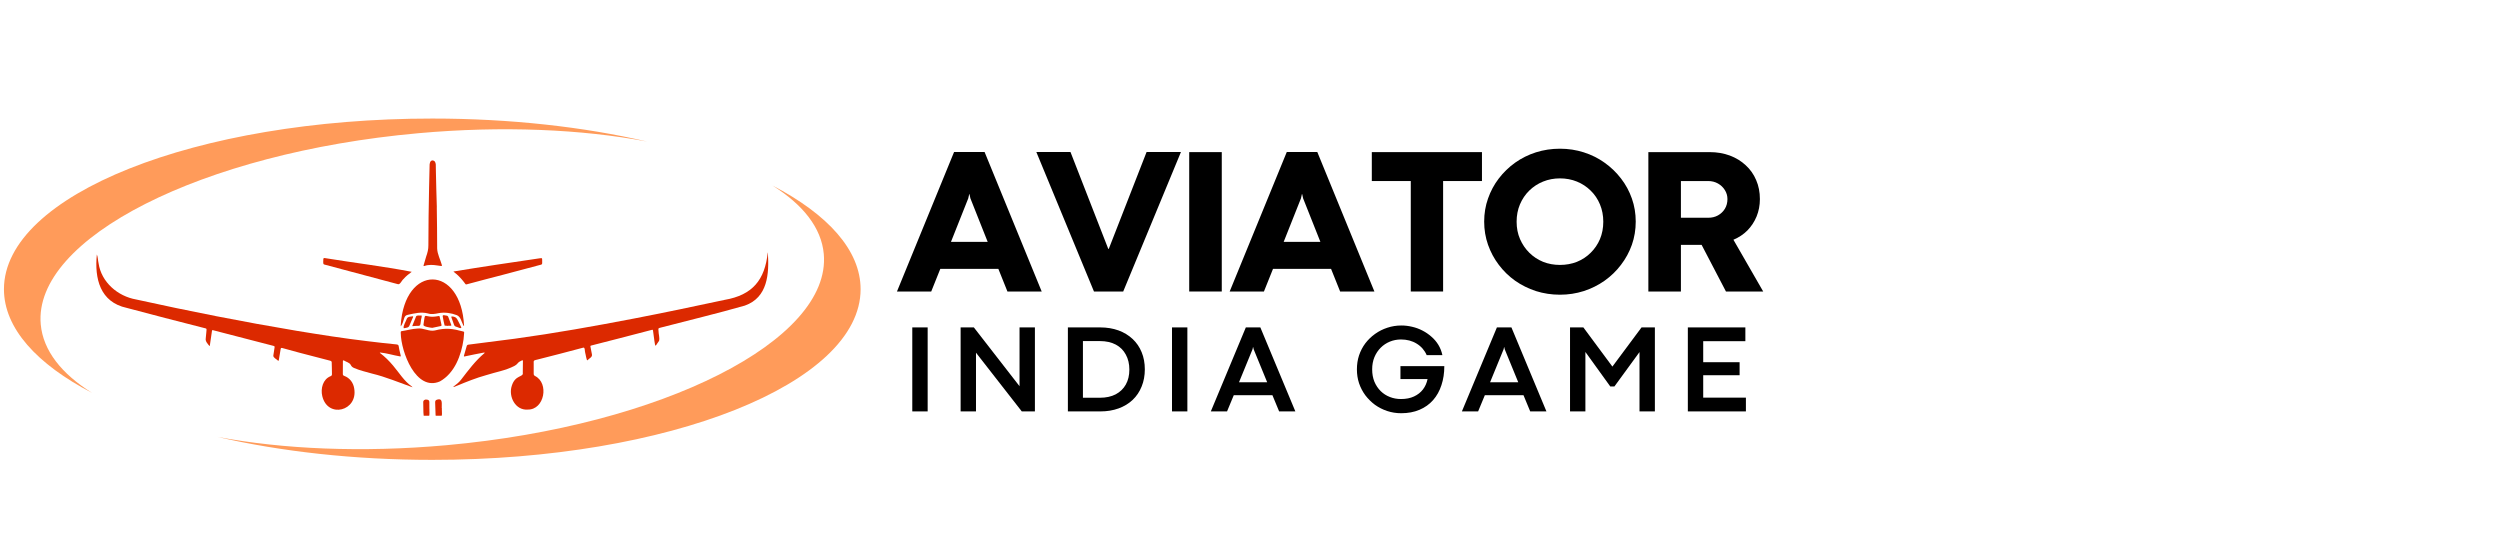<svg xmlns="http://www.w3.org/2000/svg" xmlns:xlink="http://www.w3.org/1999/xlink" width="488" viewBox="0 0 366 78.75" height="105" preserveAspectRatio="xMidYMid meet"><defs><g></g><clipPath id="e5960e9993"><path d="M 0.578 17.34 L 95 17.34 L 95 58 L 0.578 58 Z M 0.578 17.34 " clip-rule="nonzero"></path></clipPath><clipPath id="279e8dcf6c"><path d="M 31 27 L 126 27 L 126 67.43 L 31 67.43 Z M 31 27 " clip-rule="nonzero"></path></clipPath><clipPath id="5b1c903bd2"><path d="M 66 36 L 112.773 36 L 112.773 60 L 66 60 Z M 66 36 " clip-rule="nonzero"></path></clipPath><clipPath id="bfbbe33b4a"><path d="M 14.09 37 L 61 37 L 61 60 L 14.09 60 Z M 14.09 37 " clip-rule="nonzero"></path></clipPath><clipPath id="36e0047377"><path d="M 62 23.484 L 65 23.484 L 65 39 L 62 39 Z M 62 23.484 " clip-rule="nonzero"></path></clipPath><clipPath id="7b6a322bd0"><path d="M 63 58 L 65 58 L 65 60.863 L 63 60.863 Z M 63 58 " clip-rule="nonzero"></path></clipPath><clipPath id="57478b9071"><path d="M 61 58 L 63 58 L 63 60.863 L 61 60.863 Z M 61 58 " clip-rule="nonzero"></path></clipPath></defs><g clip-path="url(#e5960e9993)"><path fill="#ff9b5a" d="M 5.965 47.492 C 4.832 34.883 29.574 22.355 61.23 19.504 C 73.574 18.395 85.145 18.918 94.734 20.723 C 85.492 18.582 74.746 17.355 63.285 17.355 C 28.664 17.355 0.578 28.543 0.578 42.34 C 0.578 48.051 5.391 53.316 13.48 57.52 C 9.012 54.727 6.312 51.328 5.965 47.492 Z M 5.965 47.492 " fill-opacity="1" fill-rule="nonzero"></path></g><g clip-path="url(#279e8dcf6c)"><path fill="#ff9b5a" d="M 113.086 27.16 C 117.559 29.957 120.258 33.352 120.602 37.184 C 121.734 49.797 96.996 62.332 65.336 65.18 C 52.996 66.285 41.422 65.762 31.832 63.961 C 41.066 66.098 51.836 67.324 63.285 67.324 C 97.91 67.324 125.992 56.137 125.992 42.34 C 125.992 36.629 121.176 31.367 113.086 27.16 Z M 113.086 27.16 " fill-opacity="1" fill-rule="nonzero"></path></g><g clip-path="url(#5b1c903bd2)"><path fill="#dc2900" d="M 112.422 37.086 C 112.418 37.039 112.406 36.992 112.398 36.945 C 111.996 40.98 110.16 43.199 106.098 43.898 C 101.672 44.848 97.242 45.781 92.797 46.637 C 87.008 47.75 81.203 48.789 75.367 49.586 C 73.75 49.801 72.137 49.992 70.523 50.207 C 69.875 50.293 69.227 50.383 68.578 50.457 C 68.426 50.477 68.359 50.543 68.32 50.684 C 68.195 51.148 68.055 51.609 67.922 52.07 C 67.891 52.168 67.914 52.203 68.012 52.184 C 68.98 51.996 69.938 51.766 70.91 51.602 C 70.938 51.605 70.953 51.664 70.941 51.684 C 69.598 52.805 68.555 54.219 67.492 55.598 C 67.18 56.016 66.754 56.309 66.348 56.629 C 66.469 56.688 66.562 56.598 66.668 56.57 C 66.746 56.551 66.82 56.512 66.891 56.48 C 68.301 55.895 69.715 55.324 71.188 54.918 C 72.566 54.473 74.035 54.246 75.328 53.562 C 75.5 53.469 75.656 53.359 75.777 53.199 C 75.941 52.977 76.184 52.871 76.426 52.758 C 76.504 52.719 76.555 52.758 76.555 52.848 C 76.547 53.422 76.539 53.996 76.535 54.57 C 76.668 55.258 75.43 54.84 74.926 56.477 C 74.402 58.043 75.453 60.109 77.254 59.961 C 79.715 60.016 80.418 56.09 78.332 55.047 C 78.172 54.969 78.129 54.855 78.133 54.688 C 78.141 54.16 78.133 53.633 78.133 53.105 C 78.082 52.707 78.328 52.734 78.629 52.652 C 80.875 52.086 83.113 51.504 85.348 50.906 C 85.684 50.754 85.59 51.465 85.676 51.66 C 85.73 51.77 85.875 52.922 86.016 52.734 C 86.238 52.469 86.75 52.297 86.66 51.887 C 86.578 51.52 86.516 51.145 86.445 50.773 C 86.422 50.641 86.434 50.617 86.57 50.582 C 89.285 49.906 91.984 49.18 94.691 48.484 C 94.949 48.418 95.203 48.352 95.457 48.285 C 95.551 48.262 95.582 48.281 95.598 48.379 C 95.676 48.887 95.73 49.402 95.805 49.914 C 95.953 51.082 95.98 50.535 96.488 49.902 C 96.605 49.434 96.406 48.922 96.406 48.441 C 96.371 48.027 96.34 48.066 96.746 47.957 C 100.844 46.883 104.977 45.906 109.047 44.738 C 112.418 43.551 112.602 40.055 112.422 37.086 Z M 112.422 37.086 " fill-opacity="1" fill-rule="nonzero"></path></g><g clip-path="url(#bfbbe33b4a)"><path fill="#dc2900" d="M 60.297 56.586 C 59.152 55.789 58.438 54.57 57.551 53.527 C 56.984 52.848 56.352 52.223 55.648 51.691 C 55.625 51.672 55.621 51.629 55.605 51.602 C 56.586 51.688 57.578 52.012 58.562 52.176 C 58.66 52.195 58.688 52.16 58.668 52.07 C 58.602 51.793 58.531 51.516 58.469 51.234 C 58.43 51.043 58.398 50.852 58.363 50.66 C 58.34 50.461 58.172 50.438 58.004 50.418 C 56.602 50.277 55.199 50.125 53.797 49.949 C 50.336 49.539 46.895 49 43.453 48.434 C 35.574 47.117 27.734 45.566 19.934 43.844 C 17.234 43.371 14.844 41.32 14.43 38.543 C 14.328 38.117 14.344 37.645 14.18 37.25 C 13.82 40.777 14.641 44.238 18.566 45.078 C 22.297 46.078 26.035 47.039 29.777 47.992 C 30.305 48.133 30.262 48.023 30.207 48.641 C 30.18 48.938 30.148 49.234 30.121 49.531 C 30.039 49.992 30.41 50.324 30.664 50.66 C 30.684 50.641 30.715 50.621 30.719 50.594 C 30.836 49.883 30.938 49.168 31.031 48.453 C 31.047 48.34 31.09 48.312 31.195 48.344 C 31.598 48.445 31.992 48.555 32.395 48.656 C 34.941 49.324 37.5 49.969 40.047 50.637 C 40.191 50.688 40.219 50.719 40.199 50.859 C 40.137 51.258 40.07 51.652 40.016 52.051 C 39.988 52.379 40.484 52.566 40.68 52.785 C 40.758 52.844 40.801 52.824 40.816 52.73 C 40.902 52.199 41 51.668 41.082 51.137 C 41.113 50.918 41.168 50.91 41.352 50.957 C 42.168 51.18 42.984 51.418 43.805 51.629 C 45.312 52.027 46.82 52.414 48.328 52.805 C 48.43 52.82 48.52 52.883 48.559 52.977 C 48.602 53.566 48.57 54.172 48.598 54.766 C 48.602 54.922 48.555 55.012 48.398 55.074 C 47.262 55.52 46.918 56.895 47.18 57.988 C 47.98 61.328 52.438 60.164 51.855 56.867 C 51.727 56.02 51.199 55.324 50.391 55.027 C 50.246 54.98 50.191 54.895 50.191 54.746 C 50.199 54.449 50.195 54.148 50.195 53.852 C 50.195 53.527 50.195 53.207 50.199 52.887 C 50.199 52.754 50.25 52.723 50.371 52.785 C 50.695 52.996 51.168 53.07 51.355 53.434 C 51.449 53.645 51.617 53.781 51.824 53.867 C 52.676 54.242 53.586 54.441 54.477 54.695 C 56.508 55.184 58.434 56.008 60.391 56.699 C 60.359 56.664 60.336 56.613 60.297 56.586 Z M 60.297 56.586 " fill-opacity="1" fill-rule="nonzero"></path></g><path fill="#dc2900" d="M 67.953 48.672 C 67.957 48.59 67.918 48.555 67.832 48.535 C 66.277 48.113 65.262 47.965 63.668 48.379 C 62.812 48.57 62 47.984 61.133 48.098 C 60.324 48.133 59.551 48.375 58.758 48.488 C 58.641 48.527 58.664 48.684 58.672 48.781 C 58.707 51.477 60.883 57.375 64.406 55.836 C 66.57 54.621 67.535 52.004 67.867 49.664 C 67.91 49.336 67.922 49.004 67.953 48.672 Z M 67.953 48.672 " fill-opacity="1" fill-rule="nonzero"></path><path fill="#dc2900" d="M 58.691 47.758 C 58.941 47.438 59.043 46.988 59.172 46.598 C 59.246 46.312 59.398 46.145 59.699 46.09 C 60.664 45.875 61.656 45.625 62.648 45.887 C 63.152 46.055 63.707 45.957 64.211 45.848 C 65.098 45.68 66.039 45.82 66.875 46.137 C 67.461 46.383 67.547 47.09 67.812 47.598 C 67.844 47.641 67.875 47.742 67.941 47.699 C 67.492 38.723 59.234 38.598 58.664 47.633 C 58.66 47.68 58.664 47.719 58.691 47.758 Z M 58.691 47.758 " fill-opacity="1" fill-rule="nonzero"></path><path fill="#dc2900" d="M 68.066 41.488 C 68.195 41.66 68.195 41.664 68.406 41.605 C 70.117 41.129 71.84 40.707 73.555 40.25 C 75.352 39.781 77.145 39.305 78.934 38.82 C 79.438 38.715 79.375 38.699 79.375 38.184 C 79.363 37.762 79.414 37.762 78.949 37.824 C 74.758 38.441 70.559 39.059 66.379 39.75 C 66.52 39.895 66.695 40.004 66.848 40.137 C 67.305 40.543 67.707 40.996 68.066 41.488 Z M 68.066 41.488 " fill-opacity="1" fill-rule="nonzero"></path><path fill="#dc2900" d="M 47.52 38.738 C 51.09 39.699 54.664 40.648 58.238 41.598 C 58.562 41.73 58.82 41.047 59.07 40.852 C 59.418 40.441 59.855 40.113 60.273 39.793 C 56.137 38.992 51.863 38.484 47.676 37.801 C 47.266 37.699 47.34 37.898 47.328 38.227 C 47.324 38.227 47.324 38.227 47.32 38.227 C 47.336 38.434 47.254 38.691 47.52 38.738 Z M 47.52 38.738 " fill-opacity="1" fill-rule="nonzero"></path><g clip-path="url(#36e0047377)"><path fill="#dc2900" d="M 62.137 38.938 C 63.391 38.484 64.895 39.215 64.691 38.812 C 64.469 38 64.031 37.227 64 36.379 C 64.012 34.371 63.965 32.363 63.945 30.355 C 63.949 30.355 63.949 30.355 63.953 30.355 C 63.883 28.555 63.859 26.754 63.812 24.957 C 63.754 24.48 63.996 23.559 63.324 23.484 C 62.941 23.496 62.879 23.988 62.891 24.301 C 62.867 25.32 62.844 26.344 62.82 27.363 C 62.754 30.207 62.723 33.051 62.715 35.895 C 62.73 36.48 62.582 37.027 62.387 37.57 C 62.266 37.988 62.141 38.406 62.02 38.824 C 61.988 38.941 62.02 38.973 62.137 38.938 Z M 62.137 38.938 " fill-opacity="1" fill-rule="nonzero"></path></g><path fill="#dc2900" d="M 64.184 46.273 C 61.914 46.73 62.324 45.301 61.992 47.578 C 61.977 47.82 62.996 47.977 63.289 47.996 C 63.656 47.914 64.102 47.824 64.547 47.727 C 64.629 47.707 64.656 47.645 64.637 47.566 C 64.551 47.18 64.465 46.789 64.375 46.398 C 64.348 46.266 64.316 46.25 64.184 46.273 Z M 64.184 46.273 " fill-opacity="1" fill-rule="nonzero"></path><g clip-path="url(#7b6a322bd0)"><path fill="#dc2900" d="M 64.695 59.773 C 64.688 59.773 64.68 59.773 64.672 59.773 C 64.633 59.156 64.91 58.168 63.906 58.539 C 63.727 58.613 63.703 58.777 63.707 58.945 C 63.727 59.551 63.742 60.16 63.77 60.766 C 63.785 61.082 63.957 61.215 64.273 61.184 C 64.926 61.148 64.633 60.215 64.695 59.773 Z M 64.695 59.773 " fill-opacity="1" fill-rule="nonzero"></path></g><g clip-path="url(#57478b9071)"><path fill="#dc2900" d="M 62.867 59.863 C 62.863 59.863 62.859 59.863 62.859 59.863 C 62.859 59.531 62.863 59.199 62.855 58.867 C 62.852 58.652 62.762 58.555 62.559 58.512 C 62.27 58.434 61.93 58.57 61.961 58.91 C 62 59.57 61.945 60.238 62.031 60.895 C 62.062 61.234 62.613 61.309 62.785 61.043 C 62.941 60.68 62.84 60.25 62.867 59.863 Z M 62.867 59.863 " fill-opacity="1" fill-rule="nonzero"></path></g><path fill="#dc2900" d="M 60.391 47.754 C 61.59 47.59 61.5 48.031 61.645 46.777 C 61.664 46.578 61.789 46.395 61.715 46.184 C 61.488 46.234 61.031 46.098 60.914 46.328 C 60.734 46.773 60.555 47.219 60.379 47.664 C 60.359 47.711 60.367 47.75 60.391 47.754 Z M 60.391 47.754 " fill-opacity="1" fill-rule="nonzero"></path><path fill="#dc2900" d="M 65.379 46.207 C 65.199 46.215 64.754 45.996 64.816 46.332 C 64.898 46.781 64.977 47.23 65.094 47.668 C 65.262 47.684 65.43 47.699 65.598 47.715 C 65.598 47.707 65.598 47.699 65.598 47.688 C 65.703 47.66 66.113 47.77 66.074 47.594 C 65.926 47.199 65.777 46.805 65.629 46.406 C 65.582 46.289 65.504 46.223 65.379 46.207 Z M 65.379 46.207 " fill-opacity="1" fill-rule="nonzero"></path><path fill="#dc2900" d="M 60.473 46.297 C 60.164 46.359 59.719 46.316 59.562 46.648 C 59.48 46.957 58.934 47.824 59.121 48.055 C 59.469 47.98 59.836 48.008 59.961 47.617 C 60.09 47.312 60.23 47.008 60.348 46.699 C 60.398 46.57 60.512 46.457 60.473 46.297 Z M 60.473 46.297 " fill-opacity="1" fill-rule="nonzero"></path><path fill="#dc2900" d="M 66.473 47.559 C 66.523 47.695 66.617 47.781 66.762 47.824 C 66.918 47.832 67.547 48.223 67.535 47.926 C 67.371 47.527 67.137 47.152 66.949 46.762 C 66.797 46.457 66.531 46.355 66.215 46.332 C 66.078 46.324 66.047 46.355 66.094 46.488 C 66.215 46.848 66.344 47.199 66.473 47.559 Z M 66.473 47.559 " fill-opacity="1" fill-rule="nonzero"></path><g fill="#000000" fill-opacity="1"><g transform="translate(131.238, 42.676)"><g><path d="M 21.266 0 L 16.25 0 L 14.922 -3.312 L 6.422 -3.312 L 5.094 0 L 0.078 0 L 8.438 -20.422 L 12.906 -20.422 Z M 10.516 -13.641 L 7.984 -7.266 L 13.359 -7.266 L 10.828 -13.641 L 10.688 -14.266 L 10.656 -14.266 Z M 10.516 -13.641 "></path></g></g></g><g fill="#000000" fill-opacity="1"><g transform="translate(151.563, 42.676)"><g><path d="M 12.875 0 L 8.594 0 L 0.156 -20.422 L 5.156 -20.422 L 10.688 -6.234 L 10.766 -6.25 L 16.297 -20.422 L 21.328 -20.422 Z M 12.875 0 "></path></g></g></g><g fill="#000000" fill-opacity="1"><g transform="translate(172.023, 42.676)"><g><path d="M 6.844 0 L 2.078 0 L 2.078 -20.406 L 6.844 -20.406 Z M 6.844 0 "></path></g></g></g><g fill="#000000" fill-opacity="1"><g transform="translate(179.946, 42.676)"><g><path d="M 21.266 0 L 16.25 0 L 14.922 -3.312 L 6.422 -3.312 L 5.094 0 L 0.078 0 L 8.438 -20.422 L 12.906 -20.422 Z M 10.516 -13.641 L 7.984 -7.266 L 13.359 -7.266 L 10.828 -13.641 L 10.688 -14.266 L 10.656 -14.266 Z M 10.516 -13.641 "></path></g></g></g><g fill="#000000" fill-opacity="1"><g transform="translate(200.271, 42.676)"><g><path d="M 11 0 L 6.266 0 L 6.266 -16.172 L 0.562 -16.172 L 0.562 -20.406 L 16.688 -20.406 L 16.688 -16.172 L 11 -16.172 Z M 11 0 "></path></g></g></g><g fill="#000000" fill-opacity="1"><g transform="translate(216.502, 42.676)"><g><path d="M 11.875 0.469 C 10.645 0.469 9.473 0.289 8.359 -0.062 C 7.254 -0.426 6.238 -0.93 5.312 -1.578 C 4.395 -2.234 3.598 -3.008 2.922 -3.906 C 2.242 -4.801 1.719 -5.781 1.344 -6.844 C 0.969 -7.914 0.781 -9.047 0.781 -10.234 C 0.781 -11.422 0.969 -12.547 1.344 -13.609 C 1.719 -14.68 2.242 -15.66 2.922 -16.547 C 3.598 -17.43 4.395 -18.203 5.312 -18.859 C 6.238 -19.516 7.254 -20.02 8.359 -20.375 C 9.473 -20.727 10.645 -20.906 11.875 -20.906 C 13.094 -20.906 14.254 -20.727 15.359 -20.375 C 16.473 -20.02 17.488 -19.516 18.406 -18.859 C 19.332 -18.203 20.133 -17.43 20.812 -16.547 C 21.5 -15.66 22.031 -14.68 22.406 -13.609 C 22.781 -12.547 22.969 -11.422 22.969 -10.234 C 22.969 -9.047 22.781 -7.914 22.406 -6.844 C 22.031 -5.781 21.5 -4.801 20.812 -3.906 C 20.133 -3.008 19.332 -2.234 18.406 -1.578 C 17.488 -0.93 16.473 -0.426 15.359 -0.062 C 14.254 0.289 13.094 0.469 11.875 0.469 Z M 11.875 -3.891 C 12.758 -3.891 13.586 -4.039 14.359 -4.344 C 15.129 -4.656 15.801 -5.098 16.375 -5.672 C 16.957 -6.242 17.41 -6.91 17.734 -7.672 C 18.055 -8.441 18.219 -9.289 18.219 -10.219 C 18.219 -11.133 18.055 -11.977 17.734 -12.75 C 17.41 -13.531 16.957 -14.203 16.375 -14.766 C 15.801 -15.336 15.129 -15.781 14.359 -16.094 C 13.586 -16.406 12.758 -16.562 11.875 -16.562 C 11 -16.562 10.176 -16.406 9.406 -16.094 C 8.633 -15.781 7.957 -15.336 7.375 -14.766 C 6.801 -14.203 6.348 -13.531 6.016 -12.75 C 5.691 -11.977 5.531 -11.133 5.531 -10.219 C 5.531 -9.289 5.695 -8.441 6.031 -7.672 C 6.363 -6.91 6.816 -6.242 7.391 -5.672 C 7.973 -5.098 8.645 -4.656 9.406 -4.344 C 10.176 -4.039 11 -3.891 11.875 -3.891 Z M 11.875 -3.891 "></path></g></g></g><g fill="#000000" fill-opacity="1"><g transform="translate(239.242, 42.676)"><g><path d="M 6.844 0 L 2.078 0 L 2.078 -20.406 L 11.047 -20.406 C 12.117 -20.406 13.102 -20.238 14 -19.906 C 14.895 -19.57 15.672 -19.098 16.328 -18.484 C 16.992 -17.879 17.504 -17.156 17.859 -16.312 C 18.223 -15.477 18.406 -14.551 18.406 -13.531 C 18.406 -12.613 18.242 -11.766 17.922 -10.984 C 17.598 -10.203 17.148 -9.52 16.578 -8.938 C 16.004 -8.363 15.32 -7.91 14.531 -7.578 L 18.891 0 L 13.438 0 L 9.875 -6.828 L 6.844 -6.828 Z M 6.844 -16.172 L 6.844 -10.797 L 10.844 -10.797 C 11.375 -10.797 11.848 -10.91 12.266 -11.141 C 12.691 -11.379 13.031 -11.703 13.281 -12.109 C 13.531 -12.523 13.656 -13 13.656 -13.531 C 13.656 -14.008 13.531 -14.445 13.281 -14.844 C 13.031 -15.25 12.691 -15.57 12.266 -15.812 C 11.836 -16.051 11.363 -16.172 10.844 -16.172 Z M 6.844 -16.172 "></path></g></g></g><g fill="#000000" fill-opacity="1"><g transform="translate(257.493, 42.676)"><g></g></g></g><g fill="#000000" fill-opacity="1"><g transform="translate(132.09, 60.23)"><g><path d="M 3.719 0 L 1.469 0 L 1.469 -12.297 L 3.719 -12.297 Z M 3.719 0 "></path></g></g></g><g fill="#000000" fill-opacity="1"><g transform="translate(139.166, 60.23)"><g><path d="M 3.719 0 L 1.469 0 L 1.469 -12.297 L 3.406 -12.297 L 10.094 -3.688 L 10.094 -12.297 L 12.344 -12.297 L 12.344 0 L 10.422 0 L 3.719 -8.594 Z M 3.719 0 "></path></g></g></g><g fill="#000000" fill-opacity="1"><g transform="translate(154.869, 60.23)"><g><path d="M 6.234 0 L 1.469 0 L 1.469 -12.297 L 6.203 -12.297 C 7.18 -12.297 8.07 -12.148 8.875 -11.859 C 9.676 -11.566 10.363 -11.148 10.938 -10.609 C 11.52 -10.066 11.961 -9.422 12.266 -8.672 C 12.578 -7.922 12.734 -7.082 12.734 -6.156 C 12.734 -5.238 12.578 -4.398 12.266 -3.641 C 11.961 -2.879 11.523 -2.227 10.953 -1.688 C 10.379 -1.145 9.691 -0.727 8.891 -0.438 C 8.086 -0.145 7.203 0 6.234 0 Z M 3.672 -10.297 L 3.672 -2 L 6.156 -2 C 7.051 -2 7.82 -2.164 8.469 -2.5 C 9.113 -2.844 9.609 -3.32 9.953 -3.938 C 10.297 -4.551 10.469 -5.281 10.469 -6.125 C 10.469 -6.957 10.297 -7.688 9.953 -8.312 C 9.617 -8.945 9.129 -9.438 8.484 -9.781 C 7.836 -10.125 7.055 -10.297 6.141 -10.297 Z M 3.672 -10.297 "></path></g></g></g><g fill="#000000" fill-opacity="1"><g transform="translate(170.112, 60.23)"><g><path d="M 3.719 0 L 1.469 0 L 1.469 -12.297 L 3.719 -12.297 Z M 3.719 0 "></path></g></g></g><g fill="#000000" fill-opacity="1"><g transform="translate(177.187, 60.23)"><g><path d="M 12.453 0 L 10.078 0 L 9.094 -2.375 L 3.438 -2.375 L 2.453 0 L 0.078 0 L 5.203 -12.297 L 7.328 -12.297 Z M 6.188 -9.109 L 4.203 -4.266 L 8.328 -4.266 L 6.344 -9.109 L 6.281 -9.406 L 6.25 -9.406 Z M 6.188 -9.109 "></path></g></g></g><g fill="#000000" fill-opacity="1"><g transform="translate(191.626, 60.23)"><g></g></g></g><g fill="#000000" fill-opacity="1"><g transform="translate(198.042, 60.23)"><g><path d="M 7.094 0.266 C 6.375 0.266 5.688 0.156 5.031 -0.062 C 4.383 -0.281 3.789 -0.582 3.25 -0.969 C 2.719 -1.363 2.25 -1.828 1.844 -2.359 C 1.445 -2.898 1.141 -3.488 0.922 -4.125 C 0.711 -4.77 0.609 -5.445 0.609 -6.156 C 0.609 -6.875 0.711 -7.555 0.922 -8.203 C 1.141 -8.848 1.445 -9.438 1.844 -9.969 C 2.25 -10.5 2.723 -10.957 3.266 -11.344 C 3.816 -11.738 4.414 -12.039 5.062 -12.25 C 5.719 -12.469 6.406 -12.578 7.125 -12.578 C 7.645 -12.578 8.164 -12.516 8.688 -12.391 C 9.207 -12.273 9.707 -12.094 10.188 -11.844 C 10.664 -11.602 11.102 -11.305 11.5 -10.953 C 11.906 -10.609 12.25 -10.207 12.531 -9.75 C 12.812 -9.289 13.008 -8.785 13.125 -8.234 L 10.828 -8.234 C 10.516 -8.953 10.023 -9.516 9.359 -9.922 C 8.703 -10.328 7.938 -10.531 7.062 -10.531 C 6.488 -10.531 5.945 -10.426 5.438 -10.219 C 4.926 -10.008 4.477 -9.711 4.094 -9.328 C 3.707 -8.941 3.398 -8.477 3.172 -7.938 C 2.953 -7.406 2.844 -6.812 2.844 -6.156 C 2.844 -5.488 2.953 -4.883 3.172 -4.344 C 3.398 -3.812 3.707 -3.352 4.094 -2.969 C 4.477 -2.594 4.926 -2.305 5.438 -2.109 C 5.945 -1.91 6.488 -1.812 7.062 -1.812 C 7.801 -1.812 8.438 -1.938 8.969 -2.188 C 9.508 -2.438 9.945 -2.781 10.281 -3.219 C 10.613 -3.656 10.836 -4.16 10.953 -4.734 L 6.984 -4.734 L 6.984 -6.625 L 13.406 -6.625 C 13.406 -5.613 13.266 -4.688 12.984 -3.844 C 12.711 -3 12.305 -2.27 11.766 -1.656 C 11.223 -1.039 10.555 -0.566 9.766 -0.234 C 8.984 0.098 8.094 0.266 7.094 0.266 Z M 7.094 0.266 "></path></g></g></g><g fill="#000000" fill-opacity="1"><g transform="translate(213.944, 60.23)"><g><path d="M 12.453 0 L 10.078 0 L 9.094 -2.375 L 3.438 -2.375 L 2.453 0 L 0.078 0 L 5.203 -12.297 L 7.328 -12.297 Z M 6.188 -9.109 L 4.203 -4.266 L 8.328 -4.266 L 6.344 -9.109 L 6.281 -9.406 L 6.25 -9.406 Z M 6.188 -9.109 "></path></g></g></g><g fill="#000000" fill-opacity="1"><g transform="translate(228.383, 60.23)"><g><path d="M 3.719 0 L 1.469 0 L 1.469 -12.297 L 3.422 -12.297 L 7.672 -6.562 L 11.938 -12.297 L 13.891 -12.297 L 13.891 0 L 11.641 0 L 11.641 -8.688 L 7.969 -3.656 L 7.359 -3.656 L 3.719 -8.703 Z M 3.719 0 "></path></g></g></g><g fill="#000000" fill-opacity="1"><g transform="translate(245.631, 60.23)"><g><path d="M 9.969 0 L 1.469 0 L 1.469 -12.297 L 9.891 -12.297 L 9.891 -10.281 L 3.719 -10.281 L 3.719 -7.203 L 9.047 -7.203 L 9.047 -5.297 L 3.719 -5.297 L 3.719 -2.016 L 9.969 -2.016 Z M 9.969 0 "></path></g></g></g></svg>